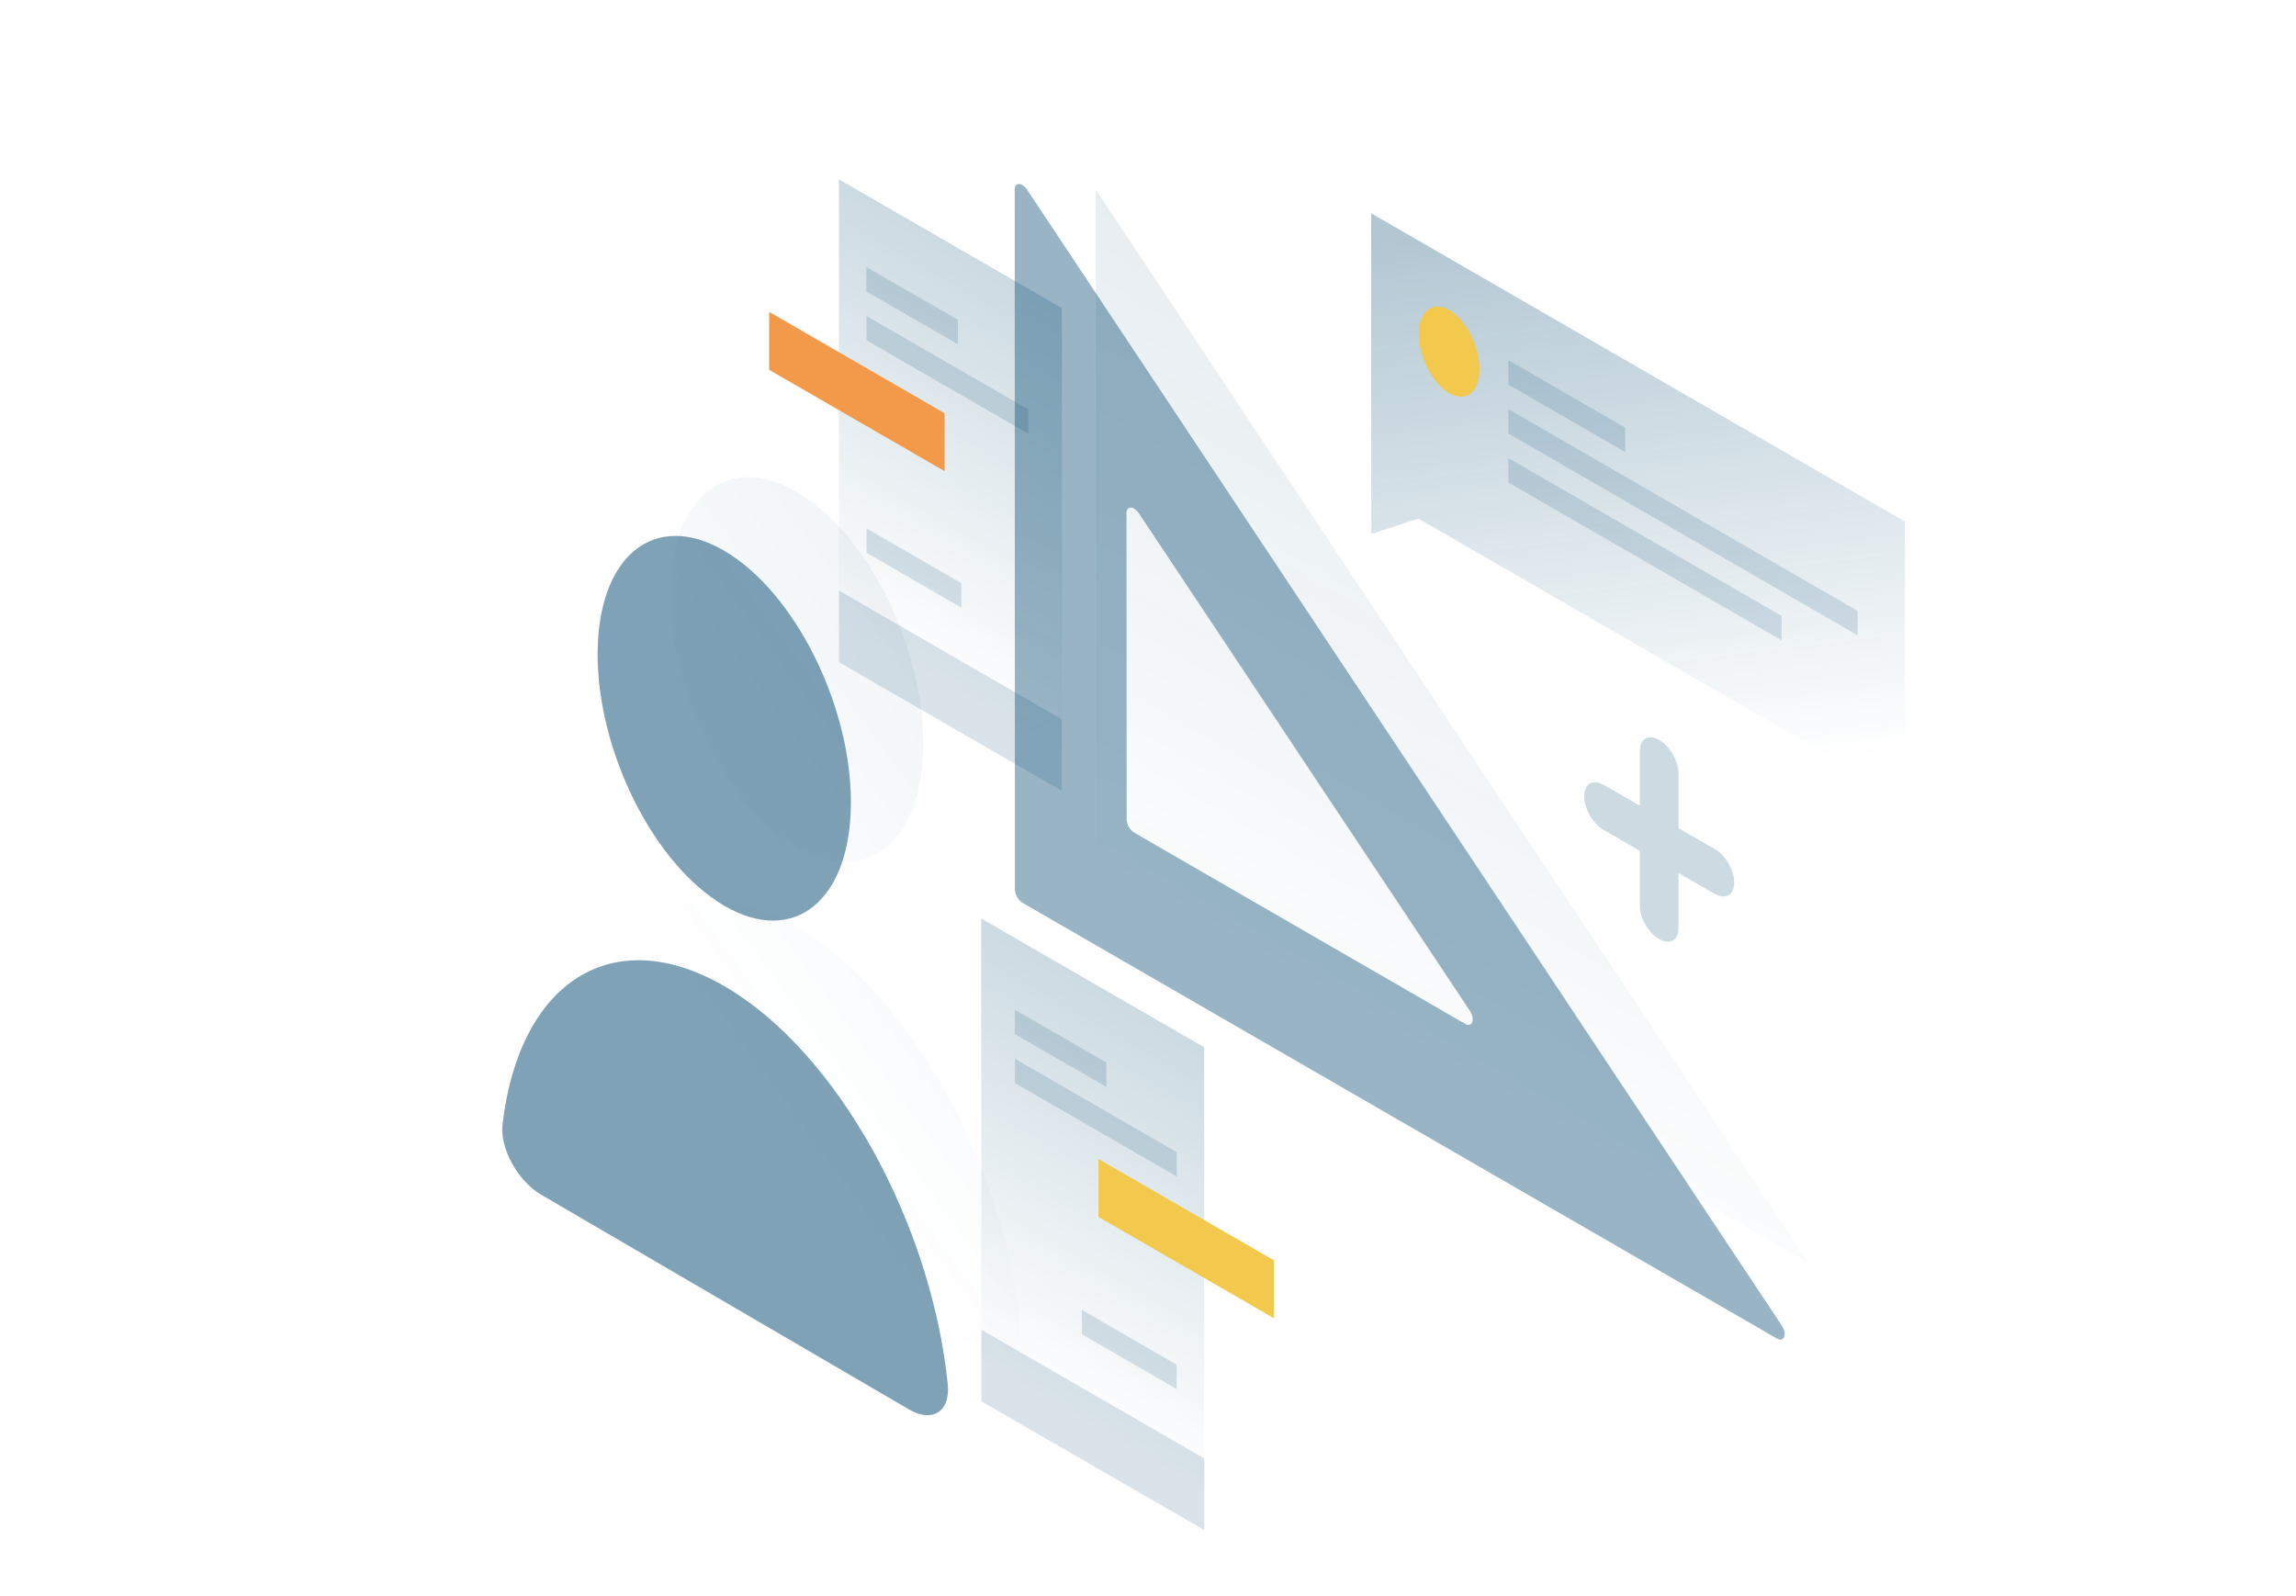 <?xml version="1.0" encoding="UTF-8"?>
<svg xmlns="http://www.w3.org/2000/svg" width="1280" height="890" viewBox="0 0 1280 890" fill="none">
  <path opacity="0.1" d="M610.9 105.8L1008.6 704.5L611 474.9L610.9 105.8Z" fill="url(#paint0_linear_5088_856)"></path>
  <path opacity="0.4" d="M990.6 746.3C994.7 748.7 996.5 743.8 993.3 739L572.7 105.9C569.9 101.6 565.7 101.5 565.7 105.7L565.8 495.9C565.8 498.7 567.7 502 570.1 503.4L990.6 746.3ZM628 286.1C628 281.9 632.2 282 635 286.3L819.4 563.5C822.6 568.3 820.8 573.2 816.7 570.8L632.4 464.3C630 462.9 628.1 459.6 628.1 456.8L628 286.1Z" fill="url(#paint1_linear_5088_856)"></path>
  <path opacity="0.3" d="M764.4 118.9L1062 290.8V445.9L790.7 289.1L764.5 297.7L764.4 118.9Z" fill="url(#paint2_linear_5088_856)"></path>
  <path d="M824.8 205.8C824.8 218.6 817.2 224.6 807.9 219.2C798.6 213.8 791 199.1 791 186.3C791 173.5 798.6 167.5 807.9 172.9C817.3 178.3 824.8 193 824.8 205.8Z" fill="#F2C94C"></path>
  <path opacity="0.15" d="M840.9 200.8L906.1 238.5V252.1L840.9 214.4V200.8Z" fill="url(#paint3_linear_5088_856)"></path>
  <path opacity="0.15" d="M840.9 228.1L1035.6 340.6V354.2L840.9 241.7V228.1Z" fill="url(#paint4_linear_5088_856)"></path>
  <path opacity="0.15" d="M840.9 255.4L993.2 343.4V357L840.9 269V255.4Z" fill="url(#paint5_linear_5088_856)"></path>
  <path opacity="0.2" d="M467.7 100L592 171.8L592.1 441.1L467.7 369.3V100Z" fill="url(#paint6_linear_5088_856)"></path>
  <path d="M428.8 173.9L526.6 230.4V262.7L428.8 206.2V173.9Z" fill="#F2994A"></path>
  <path opacity="0.15" d="M467.7 329.3L592 401.1V441L467.7 369.2V329.3Z" fill="url(#paint7_linear_5088_856)"></path>
  <path opacity="0.15" d="M483 148.9L534 178.3V191.9L483 162.5V148.9Z" fill="url(#paint8_linear_5088_856)"></path>
  <path opacity="0.15" d="M483.101 176.2L573.301 228.3V241.9L483.101 189.8V176.2Z" fill="url(#paint9_linear_5088_856)"></path>
  <path opacity="0.15" d="M536.001 325.2V338.8L483.101 308.2V294.6L536.001 325.2Z" fill="url(#paint10_linear_5088_856)"></path>
  <path opacity="0.2" d="M671.3 583.9L547 512.1L547.1 781.4L671.4 853.2L671.3 583.9Z" fill="url(#paint11_linear_5088_856)"></path>
  <path d="M710.2 702.7L612.4 646.2V678.5L710.2 735V702.7Z" fill="#F2C94C"></path>
  <path opacity="0.15" d="M671.401 813.2L547.101 741.4V781.3L671.401 853.1V813.2Z" fill="url(#paint12_linear_5088_856)"></path>
  <path opacity="0.15" d="M565.8 563L616.8 592.4V606L565.8 576.6V563Z" fill="url(#paint13_linear_5088_856)"></path>
  <path opacity="0.15" d="M565.8 590.3L656 642.4V656L565.8 603.9V590.3Z" fill="url(#paint14_linear_5088_856)"></path>
  <path opacity="0.15" d="M603.101 730.3V743.9L656.001 774.5V760.9L603.101 730.3Z" fill="url(#paint15_linear_5088_856)"></path>
  <path opacity="0.2" d="M925 412.6C931 416 935.8 424.4 935.8 431.3V461.8L956 473.4C962 476.8 966.8 485.2 966.8 492.1C966.8 499 962 501.8 956 498.4L935.8 486.8V517.3C935.8 524.2 931 527 925 523.6C919 520.2 914.2 511.8 914.2 504.9V474.4L894 462.7C888 459.3 883.2 450.9 883.2 443.9C883.2 437 888 434.2 894 437.6L914.2 449.2V418.7C914.2 411.9 919 409.1 925 412.6Z" fill="url(#paint16_linear_5088_856)"></path>
  <path opacity="0.5" d="M404.263 550.097C341.363 513.397 289.363 547.697 280.163 626.897C278.563 640.597 288.963 658.697 301.663 666.097L506.863 785.897C519.563 793.297 529.963 787.297 528.363 771.697C519.163 681.997 467.063 586.797 404.263 550.097Z" fill="url(#paint17_linear_5088_856)"></path>
  <path opacity="0.5" d="M474.363 447.296C474.363 501.996 442.763 527.796 403.763 504.996C364.763 482.196 333.163 419.496 333.163 364.796C333.163 310.096 364.763 284.296 403.763 307.096C442.763 329.896 474.363 392.596 474.363 447.296Z" fill="url(#paint18_linear_5088_856)"></path>
  <path opacity="0.07" d="M444.663 517.297C381.763 480.597 329.763 514.897 320.563 594.097C318.963 607.797 329.363 625.897 342.063 633.297L547.263 753.097C559.963 760.497 570.363 754.497 568.763 738.897C559.563 649.197 507.563 553.997 444.663 517.297Z" fill="url(#paint19_linear_5088_856)"></path>
  <path opacity="0.07" d="M514.763 414.497C514.763 469.197 483.163 494.997 444.163 472.197C405.163 449.397 373.563 386.697 373.563 331.997C373.563 277.297 405.163 251.497 444.163 274.297C483.163 297.097 514.763 359.797 514.763 414.497Z" fill="url(#paint20_linear_5088_856)"></path>
  <defs>
    <linearGradient id="paint0_linear_5088_856" x1="900.599" y1="247.949" x2="696.989" y2="600.397" gradientUnits="userSpaceOnUse">
      <stop stop-color="#02476E"></stop>
      <stop offset="1" stop-color="#02476E" stop-opacity="0"></stop>
    </linearGradient>
    <linearGradient id="paint1_linear_5088_856" x1="878.833" y1="254.267" x2="672.64" y2="610.97" gradientUnits="userSpaceOnUse">
      <stop stop-color="#02476E"></stop>
      <stop offset="1" stop-color="#02476E"></stop>
    </linearGradient>
    <linearGradient id="paint2_linear_5088_856" x1="892.288" y1="123.971" x2="930.561" y2="435.994" gradientUnits="userSpaceOnUse">
      <stop stop-color="#02476E"></stop>
      <stop offset="1" stop-color="#02476E" stop-opacity="0"></stop>
    </linearGradient>
    <linearGradient id="paint3_linear_5088_856" x1="873.5" y1="200.8" x2="873.5" y2="252.1" gradientUnits="userSpaceOnUse">
      <stop stop-color="#02476E"></stop>
      <stop offset="1" stop-color="#02476E"></stop>
    </linearGradient>
    <linearGradient id="paint4_linear_5088_856" x1="938.25" y1="228.1" x2="938.25" y2="354.2" gradientUnits="userSpaceOnUse">
      <stop stop-color="#02476E"></stop>
      <stop offset="1" stop-color="#02476E"></stop>
    </linearGradient>
    <linearGradient id="paint5_linear_5088_856" x1="917.05" y1="255.4" x2="917.05" y2="357" gradientUnits="userSpaceOnUse">
      <stop stop-color="#02476E"></stop>
      <stop offset="1" stop-color="#02476E"></stop>
    </linearGradient>
    <linearGradient id="paint6_linear_5088_856" x1="588.163" y1="169.61" x2="480.719" y2="355.596" gradientUnits="userSpaceOnUse">
      <stop stop-color="#02476E"></stop>
      <stop offset="1" stop-color="#02476E" stop-opacity="0"></stop>
    </linearGradient>
    <linearGradient id="paint7_linear_5088_856" x1="529.85" y1="329.3" x2="529.85" y2="441" gradientUnits="userSpaceOnUse">
      <stop stop-color="#02476E"></stop>
      <stop offset="1" stop-color="#02476E"></stop>
    </linearGradient>
    <linearGradient id="paint8_linear_5088_856" x1="508.5" y1="148.9" x2="508.5" y2="191.9" gradientUnits="userSpaceOnUse">
      <stop stop-color="#02476E"></stop>
      <stop offset="1" stop-color="#02476E"></stop>
    </linearGradient>
    <linearGradient id="paint9_linear_5088_856" x1="528.201" y1="176.2" x2="528.201" y2="241.9" gradientUnits="userSpaceOnUse">
      <stop stop-color="#02476E"></stop>
      <stop offset="1" stop-color="#02476E"></stop>
    </linearGradient>
    <linearGradient id="paint10_linear_5088_856" x1="509.551" y1="294.6" x2="509.551" y2="338.8" gradientUnits="userSpaceOnUse">
      <stop stop-color="#02476E"></stop>
      <stop offset="1" stop-color="#02476E"></stop>
    </linearGradient>
    <linearGradient id="paint11_linear_5088_856" x1="667.529" y1="581.715" x2="560.084" y2="767.703" gradientUnits="userSpaceOnUse">
      <stop stop-color="#02476E"></stop>
      <stop offset="1" stop-color="#02476E" stop-opacity="0"></stop>
    </linearGradient>
    <linearGradient id="paint12_linear_5088_856" x1="609.251" y1="741.4" x2="609.251" y2="853.1" gradientUnits="userSpaceOnUse">
      <stop stop-color="#02476E"></stop>
      <stop offset="1" stop-color="#02476E"></stop>
    </linearGradient>
    <linearGradient id="paint13_linear_5088_856" x1="591.3" y1="563" x2="591.3" y2="606" gradientUnits="userSpaceOnUse">
      <stop stop-color="#02476E"></stop>
      <stop offset="1" stop-color="#02476E"></stop>
    </linearGradient>
    <linearGradient id="paint14_linear_5088_856" x1="610.9" y1="590.3" x2="610.9" y2="656" gradientUnits="userSpaceOnUse">
      <stop stop-color="#02476E"></stop>
      <stop offset="1" stop-color="#02476E"></stop>
    </linearGradient>
    <linearGradient id="paint15_linear_5088_856" x1="629.551" y1="730.3" x2="629.551" y2="774.5" gradientUnits="userSpaceOnUse">
      <stop stop-color="#02476E"></stop>
      <stop offset="1" stop-color="#02476E"></stop>
    </linearGradient>
    <linearGradient id="paint16_linear_5088_856" x1="945.874" y1="451.568" x2="893.516" y2="492.888" gradientUnits="userSpaceOnUse">
      <stop stop-color="#02476E"></stop>
      <stop offset="1" stop-color="#02476E"></stop>
    </linearGradient>
    <linearGradient id="paint17_linear_5088_856" x1="663.739" y1="490.248" x2="408.294" y2="676.588" gradientUnits="userSpaceOnUse">
      <stop stop-color="#02476E"></stop>
      <stop offset="1" stop-color="#02476E"></stop>
    </linearGradient>
    <linearGradient id="paint18_linear_5088_856" x1="533.56" y1="311.382" x2="278.116" y2="497.721" gradientUnits="userSpaceOnUse">
      <stop stop-color="#02476E"></stop>
      <stop offset="1" stop-color="#02476E"></stop>
    </linearGradient>
    <linearGradient id="paint19_linear_5088_856" x1="704.156" y1="457.437" x2="448.711" y2="643.776" gradientUnits="userSpaceOnUse">
      <stop stop-color="#02476E"></stop>
      <stop offset="1" stop-color="#02476E" stop-opacity="0"></stop>
    </linearGradient>
    <linearGradient id="paint20_linear_5088_856" x1="573.977" y1="278.57" x2="318.533" y2="464.909" gradientUnits="userSpaceOnUse">
      <stop stop-color="#02476E"></stop>
      <stop offset="1" stop-color="#02476E" stop-opacity="0"></stop>
    </linearGradient>
  </defs>
</svg>
